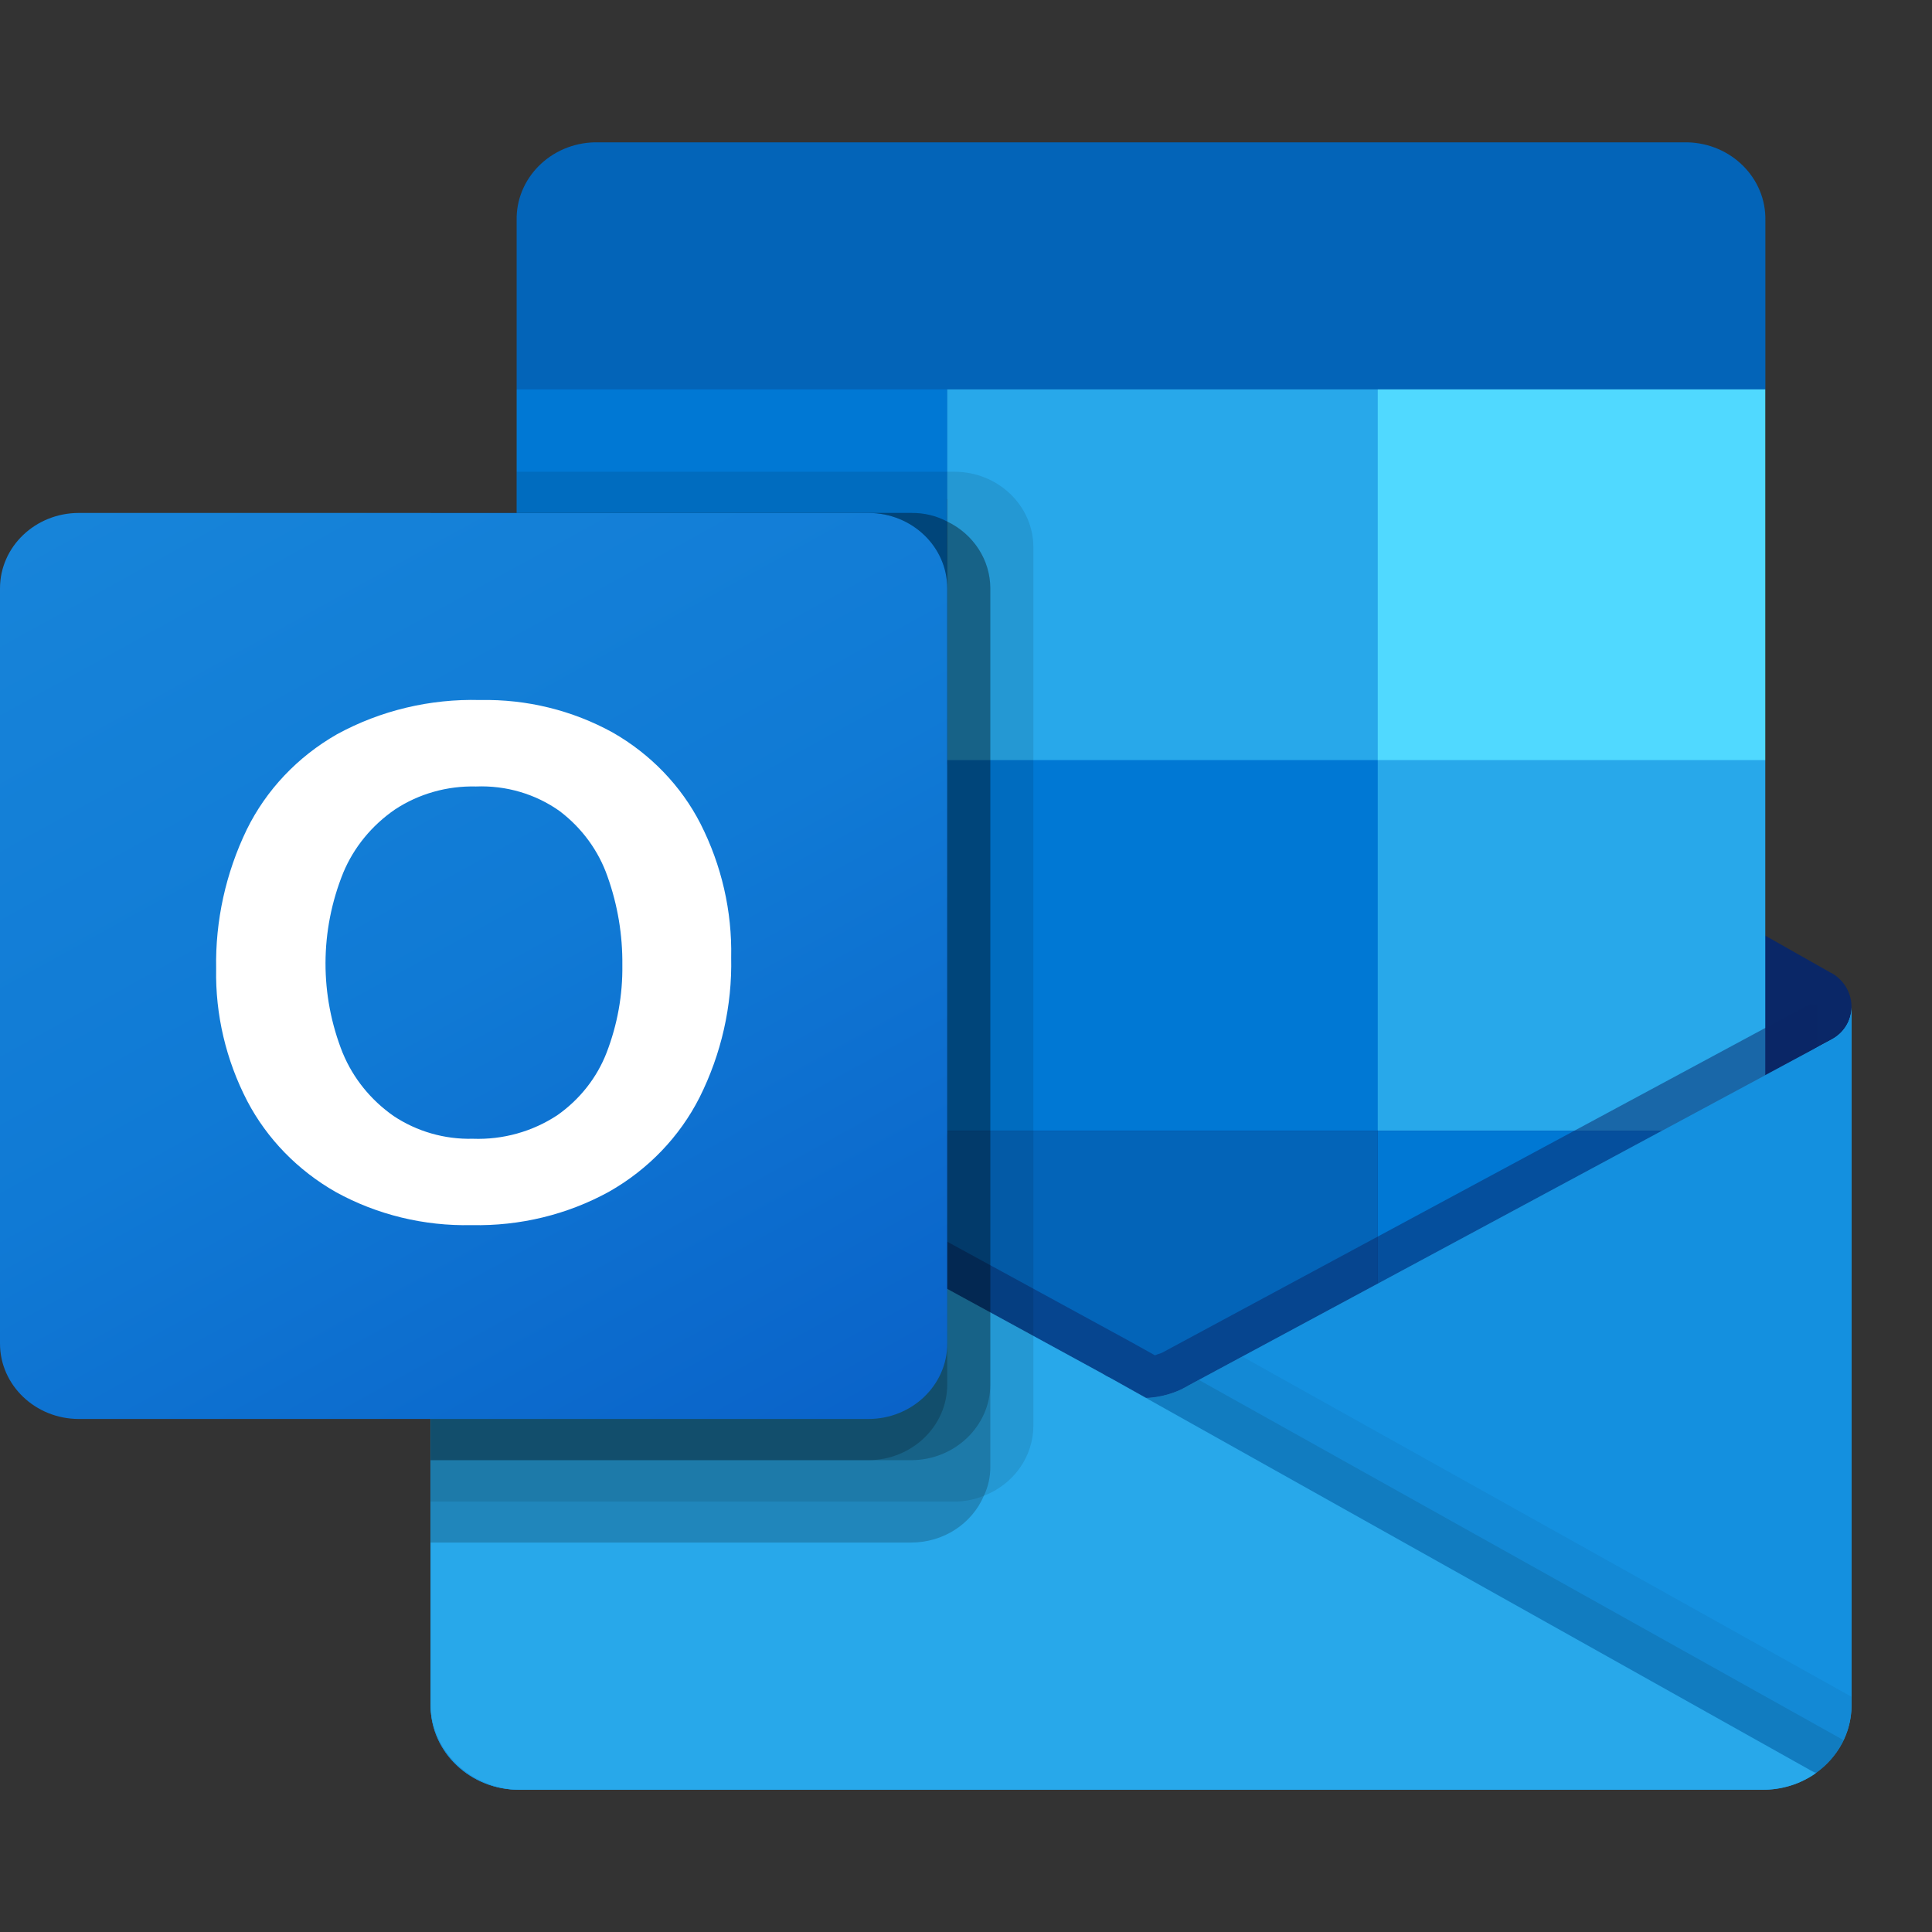 <svg width="24" height="24" viewBox="0 0 24 24" fill="none" xmlns="http://www.w3.org/2000/svg">
<rect x="0" y="0" width="24" height="24" fill="#333333" stroke="none"/>
<g clip-path="url(#clip0_213_724)">
<path d="M23 12.511C23.002 12.339 22.909 12.179 22.756 12.089H22.753L22.743 12.084L14.774 7.572C14.739 7.55 14.703 7.529 14.666 7.511C14.359 7.359 13.993 7.359 13.685 7.511C13.649 7.529 13.613 7.55 13.579 7.572L5.609 12.084L5.599 12.089C5.356 12.234 5.281 12.541 5.432 12.774C5.477 12.842 5.538 12.899 5.611 12.94L13.581 17.453C13.616 17.475 13.652 17.495 13.688 17.514C13.996 17.666 14.361 17.666 14.669 17.514C14.706 17.495 14.742 17.475 14.776 17.453L22.746 12.94C22.905 12.851 23.002 12.688 23 12.511Z" fill="#0A2767"/>
<path d="M6.537 9.499H11.767V14.085H6.537V9.499ZM21.93 4.837V2.74C21.942 2.215 21.508 1.78 20.96 1.768H7.388C6.84 1.78 6.406 2.215 6.418 2.74V4.837L14.441 6.884L21.93 4.837Z" fill="#0364B8"/>
<path d="M6.418 4.837H11.767V9.442H6.418V4.837Z" fill="#0078D4"/>
<path d="M17.115 4.837H11.767V9.442L17.115 14.046H21.929V9.442L17.115 4.837Z" fill="#28A8EA"/>
<path d="M11.767 9.442H17.115V14.046H11.767V9.442Z" fill="#0078D4"/>
<path d="M11.767 14.046H17.115V18.651H11.767V14.046Z" fill="#0364B8"/>
<path d="M6.536 14.084H11.766V18.253H6.536V14.084Z" fill="#14447D"/>
<path d="M17.115 14.046H21.929V18.651H17.115V14.046Z" fill="#0078D4"/>
<path d="M22.755 12.912L22.745 12.917L14.775 17.205C14.74 17.225 14.705 17.245 14.668 17.262C14.533 17.324 14.386 17.359 14.236 17.364L13.8 17.121C13.764 17.103 13.728 17.084 13.693 17.062L5.617 12.653H5.613L5.349 12.512V21.191C5.353 21.77 5.847 22.236 6.452 22.233H21.913C21.922 22.233 21.93 22.229 21.94 22.229C22.068 22.221 22.194 22.196 22.315 22.154C22.367 22.133 22.417 22.108 22.465 22.079C22.501 22.06 22.562 22.017 22.562 22.017C22.836 21.823 22.998 21.517 23 21.191V12.512C23 12.678 22.906 12.831 22.755 12.912Z" fill="url(#paint0_linear_213_724)"/>
<path opacity="0.5" d="M22.573 12.477V13.009L14.24 18.498L5.612 12.656C5.612 12.654 5.61 12.651 5.607 12.651L4.815 12.196V11.812L5.141 11.807L5.831 12.186L5.847 12.191L5.906 12.227C5.906 12.227 14.015 16.652 14.036 16.663L14.347 16.836C14.373 16.826 14.4 16.816 14.432 16.806C14.448 16.796 22.482 12.472 22.482 12.472L22.573 12.477Z" fill="#0A2767"/>
<path d="M22.755 12.912L22.745 12.918L14.775 17.205C14.74 17.226 14.705 17.245 14.668 17.263C14.358 17.407 13.996 17.407 13.687 17.263C13.65 17.245 13.615 17.226 13.58 17.205L5.61 12.918L5.601 12.912C5.447 12.832 5.35 12.679 5.349 12.512V21.191C5.352 21.77 5.846 22.236 6.452 22.233C6.452 22.233 6.452 22.233 6.452 22.233H21.897C22.502 22.236 22.996 21.77 23 21.191C23 21.191 23 21.191 23 21.191V12.512C23 12.678 22.906 12.831 22.755 12.912Z" fill="#1490DF"/>
<path opacity="0.1" d="M14.893 17.142L14.774 17.206C14.739 17.227 14.703 17.246 14.666 17.263C14.535 17.325 14.392 17.361 14.246 17.37L17.278 20.8L22.568 22.019C22.713 21.914 22.828 21.776 22.903 21.618L14.893 17.142Z" fill="black"/>
<path opacity="0.05" d="M15.433 16.852L14.774 17.206C14.739 17.227 14.703 17.247 14.666 17.264C14.535 17.326 14.392 17.362 14.246 17.37L15.667 21.117L22.569 22.018C22.841 21.823 23.001 21.516 23.002 21.191V21.079L15.433 16.852Z" fill="black"/>
<path d="M6.467 22.233H21.895C22.133 22.234 22.364 22.162 22.556 22.028L13.8 17.122C13.763 17.104 13.727 17.085 13.693 17.063L5.616 12.654H5.612L5.349 12.512V21.161C5.348 21.752 5.849 22.232 6.467 22.233Z" fill="#28A8EA"/>
<path opacity="0.1" d="M12.837 6.798V17.711C12.836 18.094 12.593 18.438 12.222 18.581C12.107 18.628 11.983 18.653 11.858 18.653H5.349V6.372H6.418V5.86H11.858C12.399 5.862 12.836 6.281 12.837 6.798Z" fill="black"/>
<path opacity="0.2" d="M12.302 7.309V18.222C12.303 18.346 12.276 18.468 12.222 18.581C12.073 18.931 11.718 19.161 11.323 19.162H5.349V6.372H11.323C11.479 6.37 11.631 6.407 11.767 6.479C12.095 6.637 12.302 6.958 12.302 7.309Z" fill="black"/>
<path opacity="0.2" d="M12.302 7.309V17.199C12.3 17.716 11.863 18.135 11.323 18.139H5.349V6.372H11.323C11.479 6.37 11.631 6.407 11.767 6.479C12.095 6.637 12.302 6.958 12.302 7.309Z" fill="black"/>
<path opacity="0.2" d="M11.767 7.309V17.199C11.767 17.717 11.329 18.137 10.788 18.139H5.349V6.372H10.788C11.329 6.372 11.768 6.792 11.767 7.309C11.767 7.309 11.767 7.309 11.767 7.309Z" fill="black"/>
<path d="M0.98 6.372H10.787C11.329 6.372 11.767 6.791 11.767 7.309V16.69C11.767 17.207 11.329 17.627 10.787 17.627H0.98C0.439 17.627 0 17.207 0 16.69V7.309C0 6.791 0.439 6.372 0.98 6.372Z" fill="url(#paint1_linear_213_724)"/>
<path d="M3.065 10.306C3.307 9.813 3.697 9.401 4.185 9.122C4.726 8.826 5.342 8.679 5.965 8.696C6.542 8.684 7.112 8.824 7.612 9.1C8.081 9.368 8.46 9.761 8.701 10.231C8.964 10.749 9.095 11.319 9.083 11.894C9.096 12.495 8.961 13.091 8.69 13.633C8.443 14.12 8.053 14.527 7.567 14.803C7.048 15.089 6.457 15.232 5.858 15.219C5.269 15.232 4.686 15.091 4.175 14.81C3.701 14.541 3.318 14.148 3.071 13.677C2.807 13.167 2.674 12.603 2.685 12.034C2.674 11.438 2.804 10.847 3.065 10.306ZM4.259 13.084C4.388 13.395 4.606 13.665 4.889 13.863C5.177 14.055 5.522 14.155 5.873 14.146C6.247 14.16 6.616 14.057 6.924 13.853C7.203 13.657 7.416 13.386 7.536 13.075C7.67 12.727 7.736 12.359 7.731 11.989C7.735 11.614 7.673 11.243 7.547 10.889C7.436 10.569 7.23 10.287 6.954 10.077C6.654 9.863 6.286 9.755 5.913 9.77C5.554 9.761 5.201 9.861 4.906 10.056C4.618 10.254 4.395 10.527 4.264 10.841C3.972 11.563 3.97 12.362 4.259 13.085L4.259 13.084Z" fill="white"/>
<path d="M17.115 4.837H21.929V9.442H17.115V4.837Z" fill="#50D9FF"/>
</g>
<defs>
<linearGradient id="paint0_linear_213_724" x1="14.174" y1="12.512" x2="14.174" y2="22.233" gradientUnits="userSpaceOnUse">
<stop stop-color="#35B8F1"/>
<stop offset="1" stop-color="#28A8EA"/>
</linearGradient>
<linearGradient id="paint1_linear_213_724" x1="2.044" y1="5.639" x2="9.223" y2="18.637" gradientUnits="userSpaceOnUse">
<stop stop-color="#1784D9"/>
<stop offset="0.5" stop-color="#107AD5"/>
<stop offset="1" stop-color="#0A63C9"/>
</linearGradient>
<clipPath id="clip0_213_724">
<rect width="23" height="22" fill="white" transform="translate(0 1)"/>
</clipPath>
</defs>
</svg>
